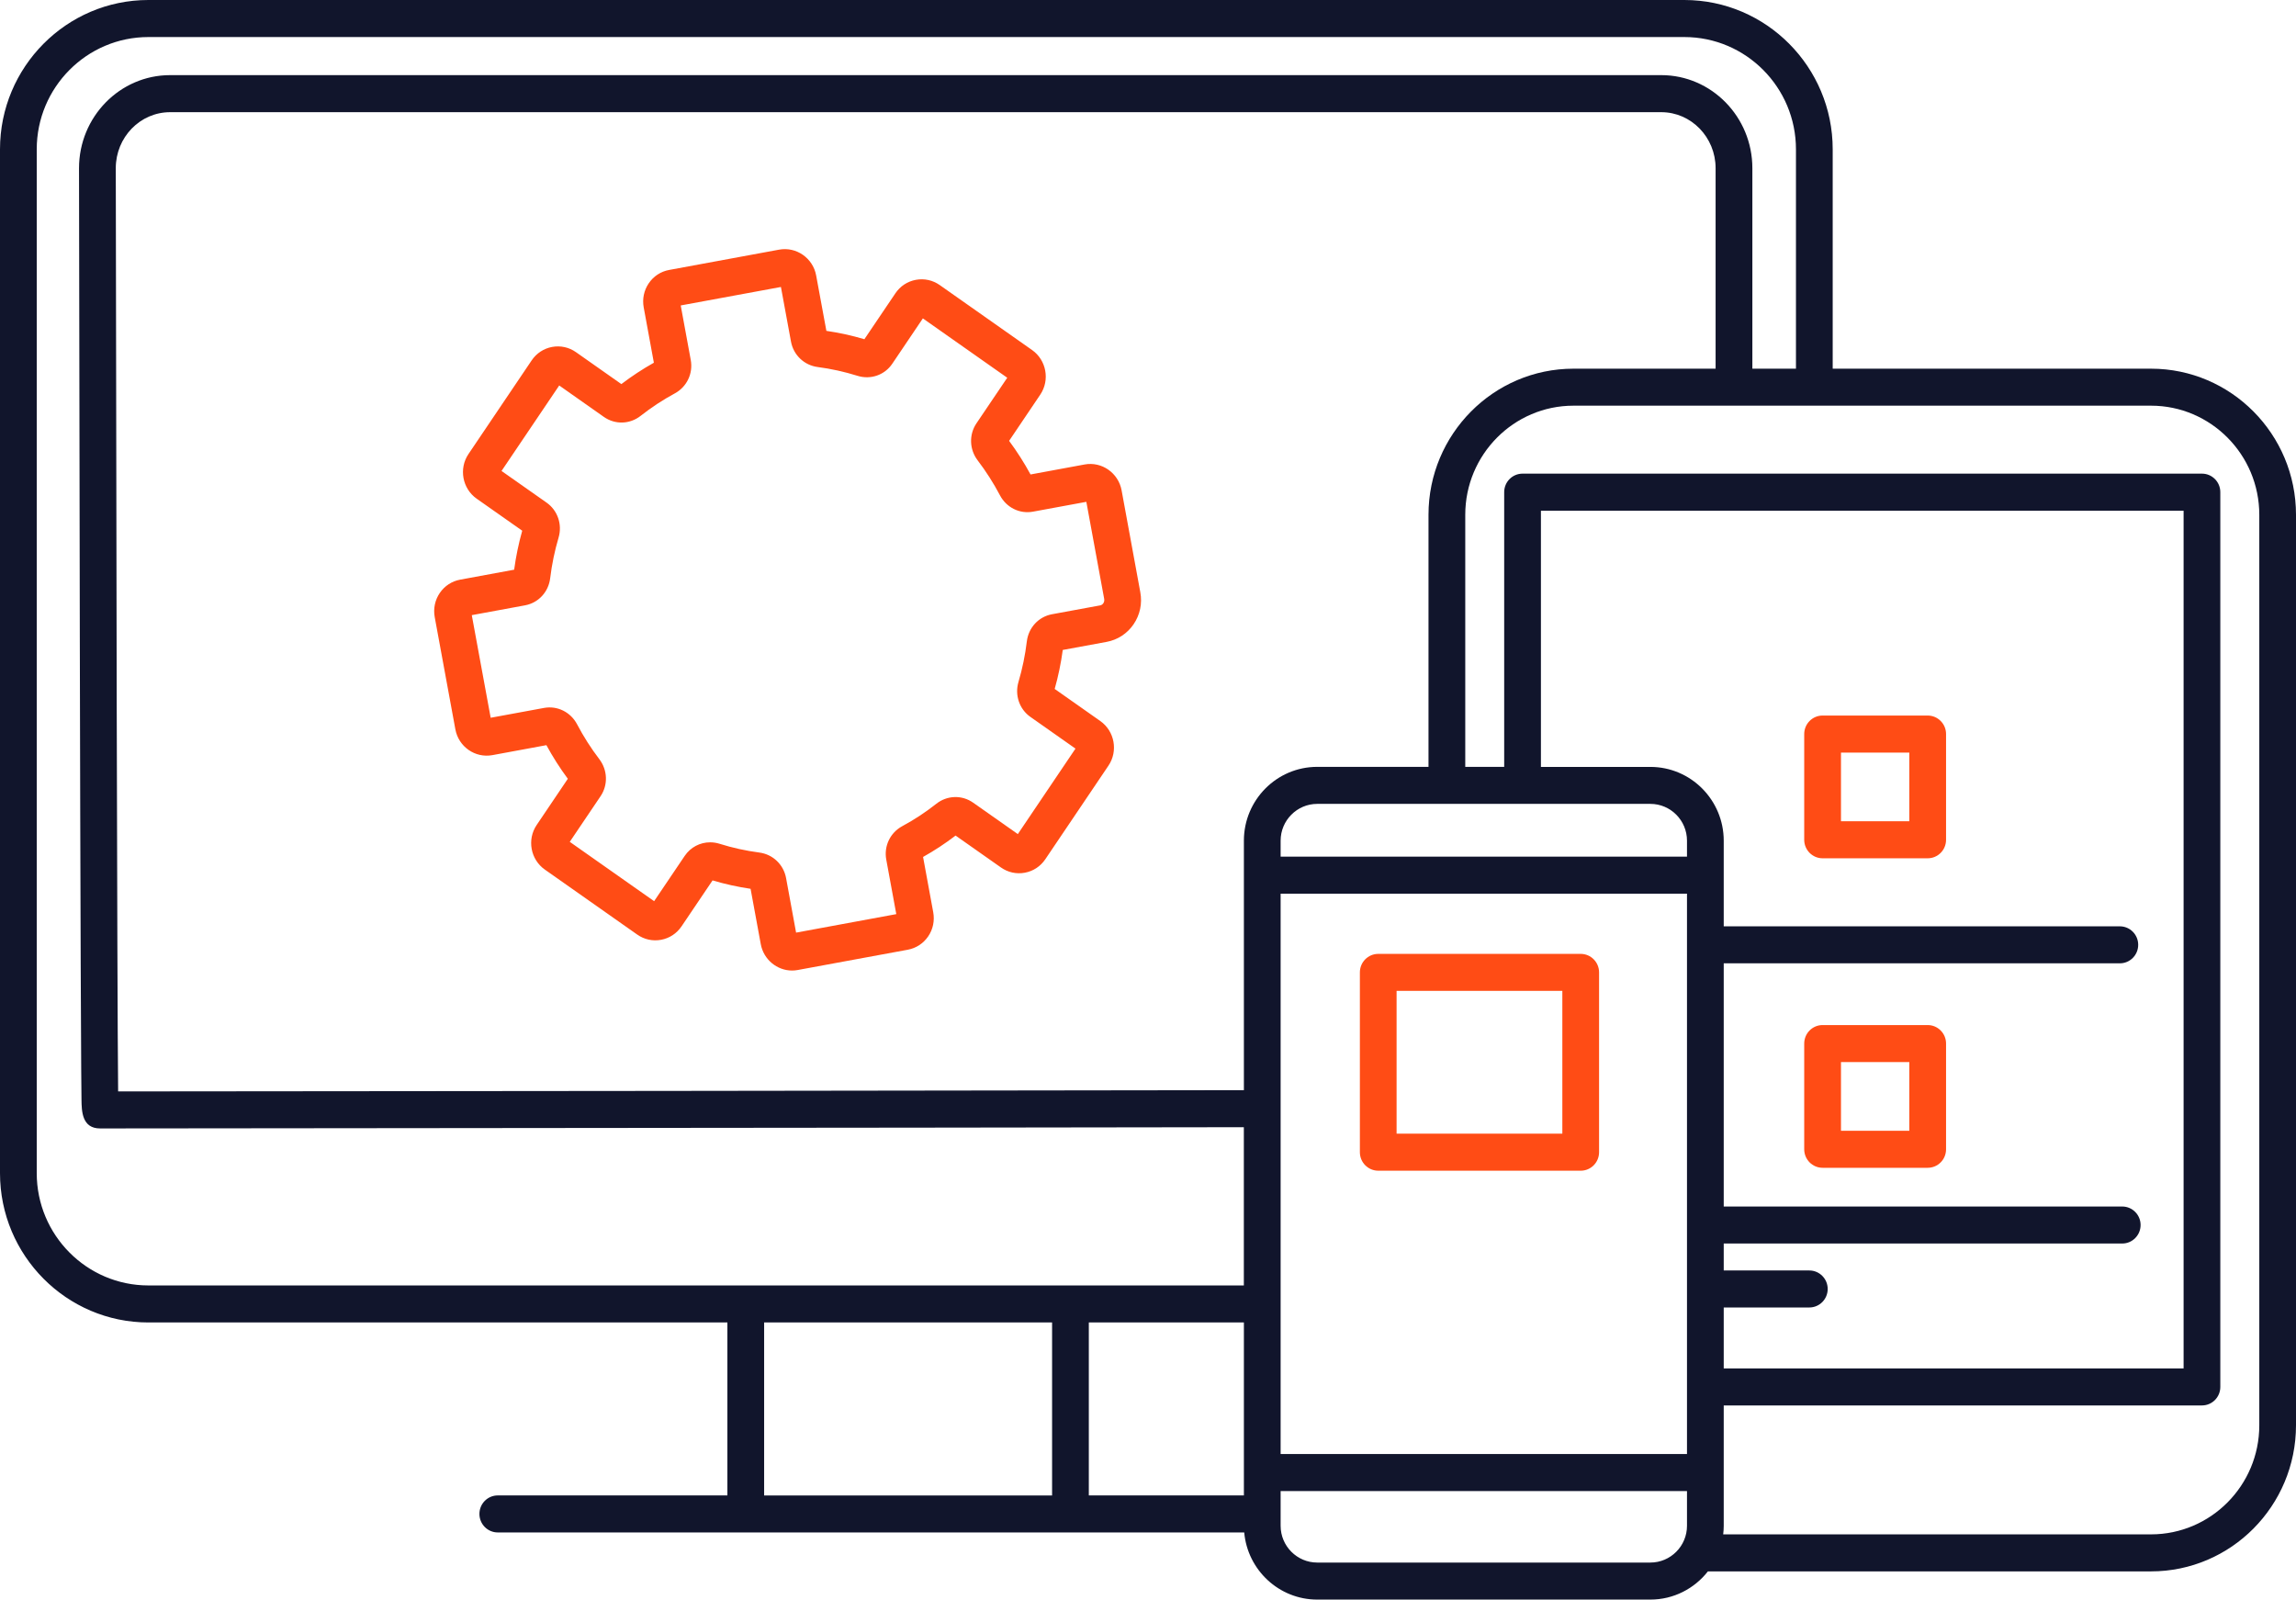 <?xml version="1.0" encoding="UTF-8"?>
<svg xmlns="http://www.w3.org/2000/svg" width="89" height="62" viewBox="0 0 89 62" fill="none">
  <path d="M83.381 14.29H71.041V5.787C71.041 2.596 68.462 0 65.291 0H5.751C2.58 0 0 2.596 0 5.787V45.471C0 48.662 2.58 51.258 5.751 51.258H28.196V57.962H19.295C18.902 57.962 18.584 58.283 18.584 58.679C18.584 59.076 18.903 59.397 19.295 59.397H48.23C48.36 60.853 49.579 61.999 51.059 61.999H63.974C64.878 61.999 65.683 61.57 66.204 60.906H83.381C86.48 60.906 89 58.365 89 55.243V19.952C89 16.829 86.479 14.29 83.381 14.29V14.29ZM87.577 55.245C87.577 57.575 85.695 59.471 83.381 59.471H66.796C66.809 59.362 66.817 59.251 66.817 59.138V54.474H85.355C85.748 54.474 86.066 54.154 86.066 53.757V19.075C86.066 18.679 85.747 18.358 85.355 18.358H59.019C58.625 18.358 58.307 18.679 58.307 19.075V29.724H56.798V19.952C56.798 17.621 58.679 15.724 60.992 15.724H83.381C85.695 15.724 87.577 17.621 87.577 19.952V55.245V55.245ZM51.06 60.564C50.278 60.564 49.641 59.925 49.641 59.139V57.794H65.393V59.139C65.393 59.925 64.756 60.564 63.974 60.564H51.059H51.06ZM29.62 51.258H40.782V57.963H29.62V51.258V51.258ZM1.424 5.787C1.424 3.387 3.366 1.436 5.751 1.436H65.29C67.676 1.436 69.617 3.387 69.617 5.788V14.29H67.927V6.519C67.927 4.53 66.342 2.912 64.396 2.912H6.594C4.647 2.912 3.063 4.53 3.063 6.52C3.063 6.52 3.075 15.646 3.094 24.771C3.104 29.334 3.115 33.898 3.128 37.32C3.134 39.032 3.14 40.459 3.148 41.457C3.151 41.958 3.154 42.351 3.159 42.62C3.165 43.065 3.174 43.738 3.881 43.738C3.881 43.738 19.714 43.726 35.547 43.707C39.879 43.702 44.208 43.696 48.215 43.69V49.823H5.751C3.366 49.823 1.424 47.871 1.424 45.471V5.787ZM55.373 29.723H51.059C49.492 29.723 48.217 31.006 48.217 32.584V42.254C34.657 42.276 16.73 42.294 4.579 42.303C4.539 38.329 4.503 17.754 4.488 6.519C4.488 5.321 5.432 4.348 6.594 4.348H64.396C65.557 4.348 66.502 5.322 66.502 6.519V14.29H60.992C57.894 14.29 55.373 16.831 55.373 19.952V29.724V29.723ZM65.393 56.357H49.641V34.638H65.393V56.357ZM66.817 50.677H70.136C70.529 50.677 70.847 50.355 70.847 49.96C70.847 49.565 70.528 49.243 70.136 49.243H66.817V48.198H82.265C82.658 48.198 82.976 47.876 82.976 47.481C82.976 47.086 82.657 46.764 82.265 46.764H66.817V37.338H82.171C82.565 37.338 82.883 37.017 82.883 36.621C82.883 36.224 82.564 35.904 82.171 35.904H66.817V32.586C66.817 31.008 65.542 29.725 63.974 29.725H59.731V19.795H84.643V53.04H66.817V50.677V50.677ZM63.974 31.158C64.756 31.158 65.393 31.798 65.393 32.584V33.202H49.641V32.584C49.641 31.798 50.278 31.158 51.06 31.158H63.975H63.974ZM42.206 51.258H48.217V57.962H42.206V51.258Z" fill="#11152C"></path>
  <path d="M74.723 27.734H70.649C70.256 27.734 69.937 28.055 69.937 28.451V32.55C69.937 32.946 70.257 33.267 70.649 33.267H74.723C75.117 33.267 75.435 32.946 75.435 32.55V28.451C75.435 28.055 75.115 27.734 74.723 27.734ZM74.011 31.832H71.362V29.17H74.011V31.832Z" fill="#FF4C15"></path>
  <path d="M74.723 39.731H70.649C70.256 39.731 69.937 40.051 69.937 40.448V44.546C69.937 44.943 70.257 45.263 70.649 45.263H74.723C75.117 45.263 75.435 44.943 75.435 44.546V40.448C75.435 40.051 75.115 39.731 74.723 39.731ZM74.011 43.829H71.362V41.166H74.011V43.829Z" fill="#FF4C15"></path>
  <path d="M53.425 45.376H61.274C61.667 45.376 61.985 45.055 61.985 44.658V37.689C61.985 37.293 61.666 36.972 61.274 36.972H53.425C53.031 36.972 52.713 37.294 52.713 37.689V44.658C52.713 45.055 53.032 45.376 53.425 45.376V45.376ZM60.561 43.94H54.136V38.406H60.561V43.94Z" fill="#FF4C15"></path>
  <path d="M43.477 19.005C43.352 18.33 42.708 17.88 42.042 18.003L39.947 18.39C39.702 17.939 39.423 17.501 39.116 17.087L40.324 15.296C40.704 14.733 40.562 13.958 40.008 13.568L36.427 11.049C36.156 10.858 35.827 10.786 35.501 10.846C35.176 10.907 34.895 11.091 34.709 11.367L33.506 13.148C33.024 13.005 32.529 12.896 32.033 12.824L31.637 10.678C31.514 10.002 30.867 9.554 30.203 9.676L25.938 10.463C25.613 10.522 25.331 10.708 25.145 10.984C24.961 11.258 24.892 11.587 24.952 11.915L25.346 14.059C24.909 14.304 24.487 14.582 24.086 14.887L22.327 13.65C22.056 13.459 21.727 13.387 21.401 13.447C21.076 13.508 20.795 13.693 20.609 13.968L18.159 17.599C17.779 18.162 17.922 18.937 18.475 19.327L20.243 20.57C20.104 21.064 19.999 21.57 19.93 22.081L17.838 22.467C17.516 22.526 17.235 22.709 17.048 22.982C16.861 23.256 16.791 23.589 16.851 23.919L17.651 28.267C17.775 28.943 18.417 29.391 19.085 29.269L21.18 28.882C21.427 29.336 21.705 29.773 22.011 30.185L20.803 31.976C20.422 32.539 20.564 33.314 21.119 33.704L24.7 36.223C24.971 36.414 25.3 36.487 25.626 36.426C25.951 36.366 26.232 36.181 26.418 35.906L27.621 34.124C28.103 34.268 28.598 34.376 29.095 34.45L29.49 36.596C29.601 37.195 30.122 37.618 30.703 37.618C30.776 37.618 30.85 37.611 30.924 37.597L35.188 36.811C35.511 36.751 35.791 36.569 35.978 36.296C36.166 36.021 36.235 35.688 36.175 35.359L35.781 33.215C36.219 32.97 36.642 32.692 37.041 32.386L38.8 33.623C39.071 33.814 39.399 33.887 39.726 33.826C40.051 33.766 40.332 33.581 40.518 33.306L42.968 29.675C43.348 29.112 43.206 28.337 42.651 27.947L40.883 26.703C41.022 26.21 41.127 25.703 41.196 25.192L42.897 24.879C43.323 24.8 43.694 24.558 43.941 24.197C44.189 23.833 44.283 23.392 44.202 22.955L43.477 19.007V19.005ZM42.642 23.465L40.777 23.808C40.258 23.904 39.867 24.328 39.803 24.862C39.739 25.393 39.63 25.922 39.479 26.432C39.328 26.942 39.514 27.488 39.943 27.788L41.689 29.016L39.454 32.329L37.722 31.111C37.288 30.805 36.712 30.823 36.293 31.155C35.88 31.481 35.437 31.773 34.974 32.022C34.506 32.275 34.258 32.795 34.354 33.316L34.743 35.431L30.859 36.148L30.47 34.029C30.373 33.509 29.957 33.112 29.433 33.044C28.913 32.976 28.395 32.862 27.892 32.704C27.771 32.666 27.648 32.648 27.527 32.648C27.137 32.648 26.768 32.838 26.541 33.174L25.356 34.929L22.086 32.629L23.28 30.86C23.574 30.425 23.554 29.849 23.232 29.425C22.909 29.003 22.619 28.548 22.37 28.074C22.12 27.599 21.604 27.344 21.089 27.439L19.02 27.82L18.288 23.843L20.354 23.462C20.873 23.366 21.264 22.942 21.327 22.409C21.391 21.877 21.501 21.348 21.652 20.838C21.803 20.328 21.616 19.783 21.188 19.482L19.441 18.254L21.677 14.941L23.409 16.16C23.844 16.465 24.417 16.448 24.837 16.115C25.251 15.789 25.695 15.498 26.157 15.248C26.623 14.996 26.872 14.477 26.776 13.954L26.387 11.839L30.271 11.123L30.661 13.241C30.757 13.762 31.173 14.158 31.697 14.226C32.217 14.294 32.736 14.409 33.238 14.566C33.746 14.726 34.293 14.538 34.589 14.096L35.773 12.341L39.044 14.641L37.849 16.41C37.556 16.845 37.575 17.421 37.898 17.845C38.221 18.269 38.512 18.724 38.761 19.197C39.01 19.672 39.524 19.927 40.041 19.832L42.11 19.451L42.802 23.215C42.816 23.295 42.787 23.354 42.768 23.382C42.747 23.413 42.707 23.454 42.641 23.466L42.642 23.465Z" fill="#FF4C15"></path>
</svg>
